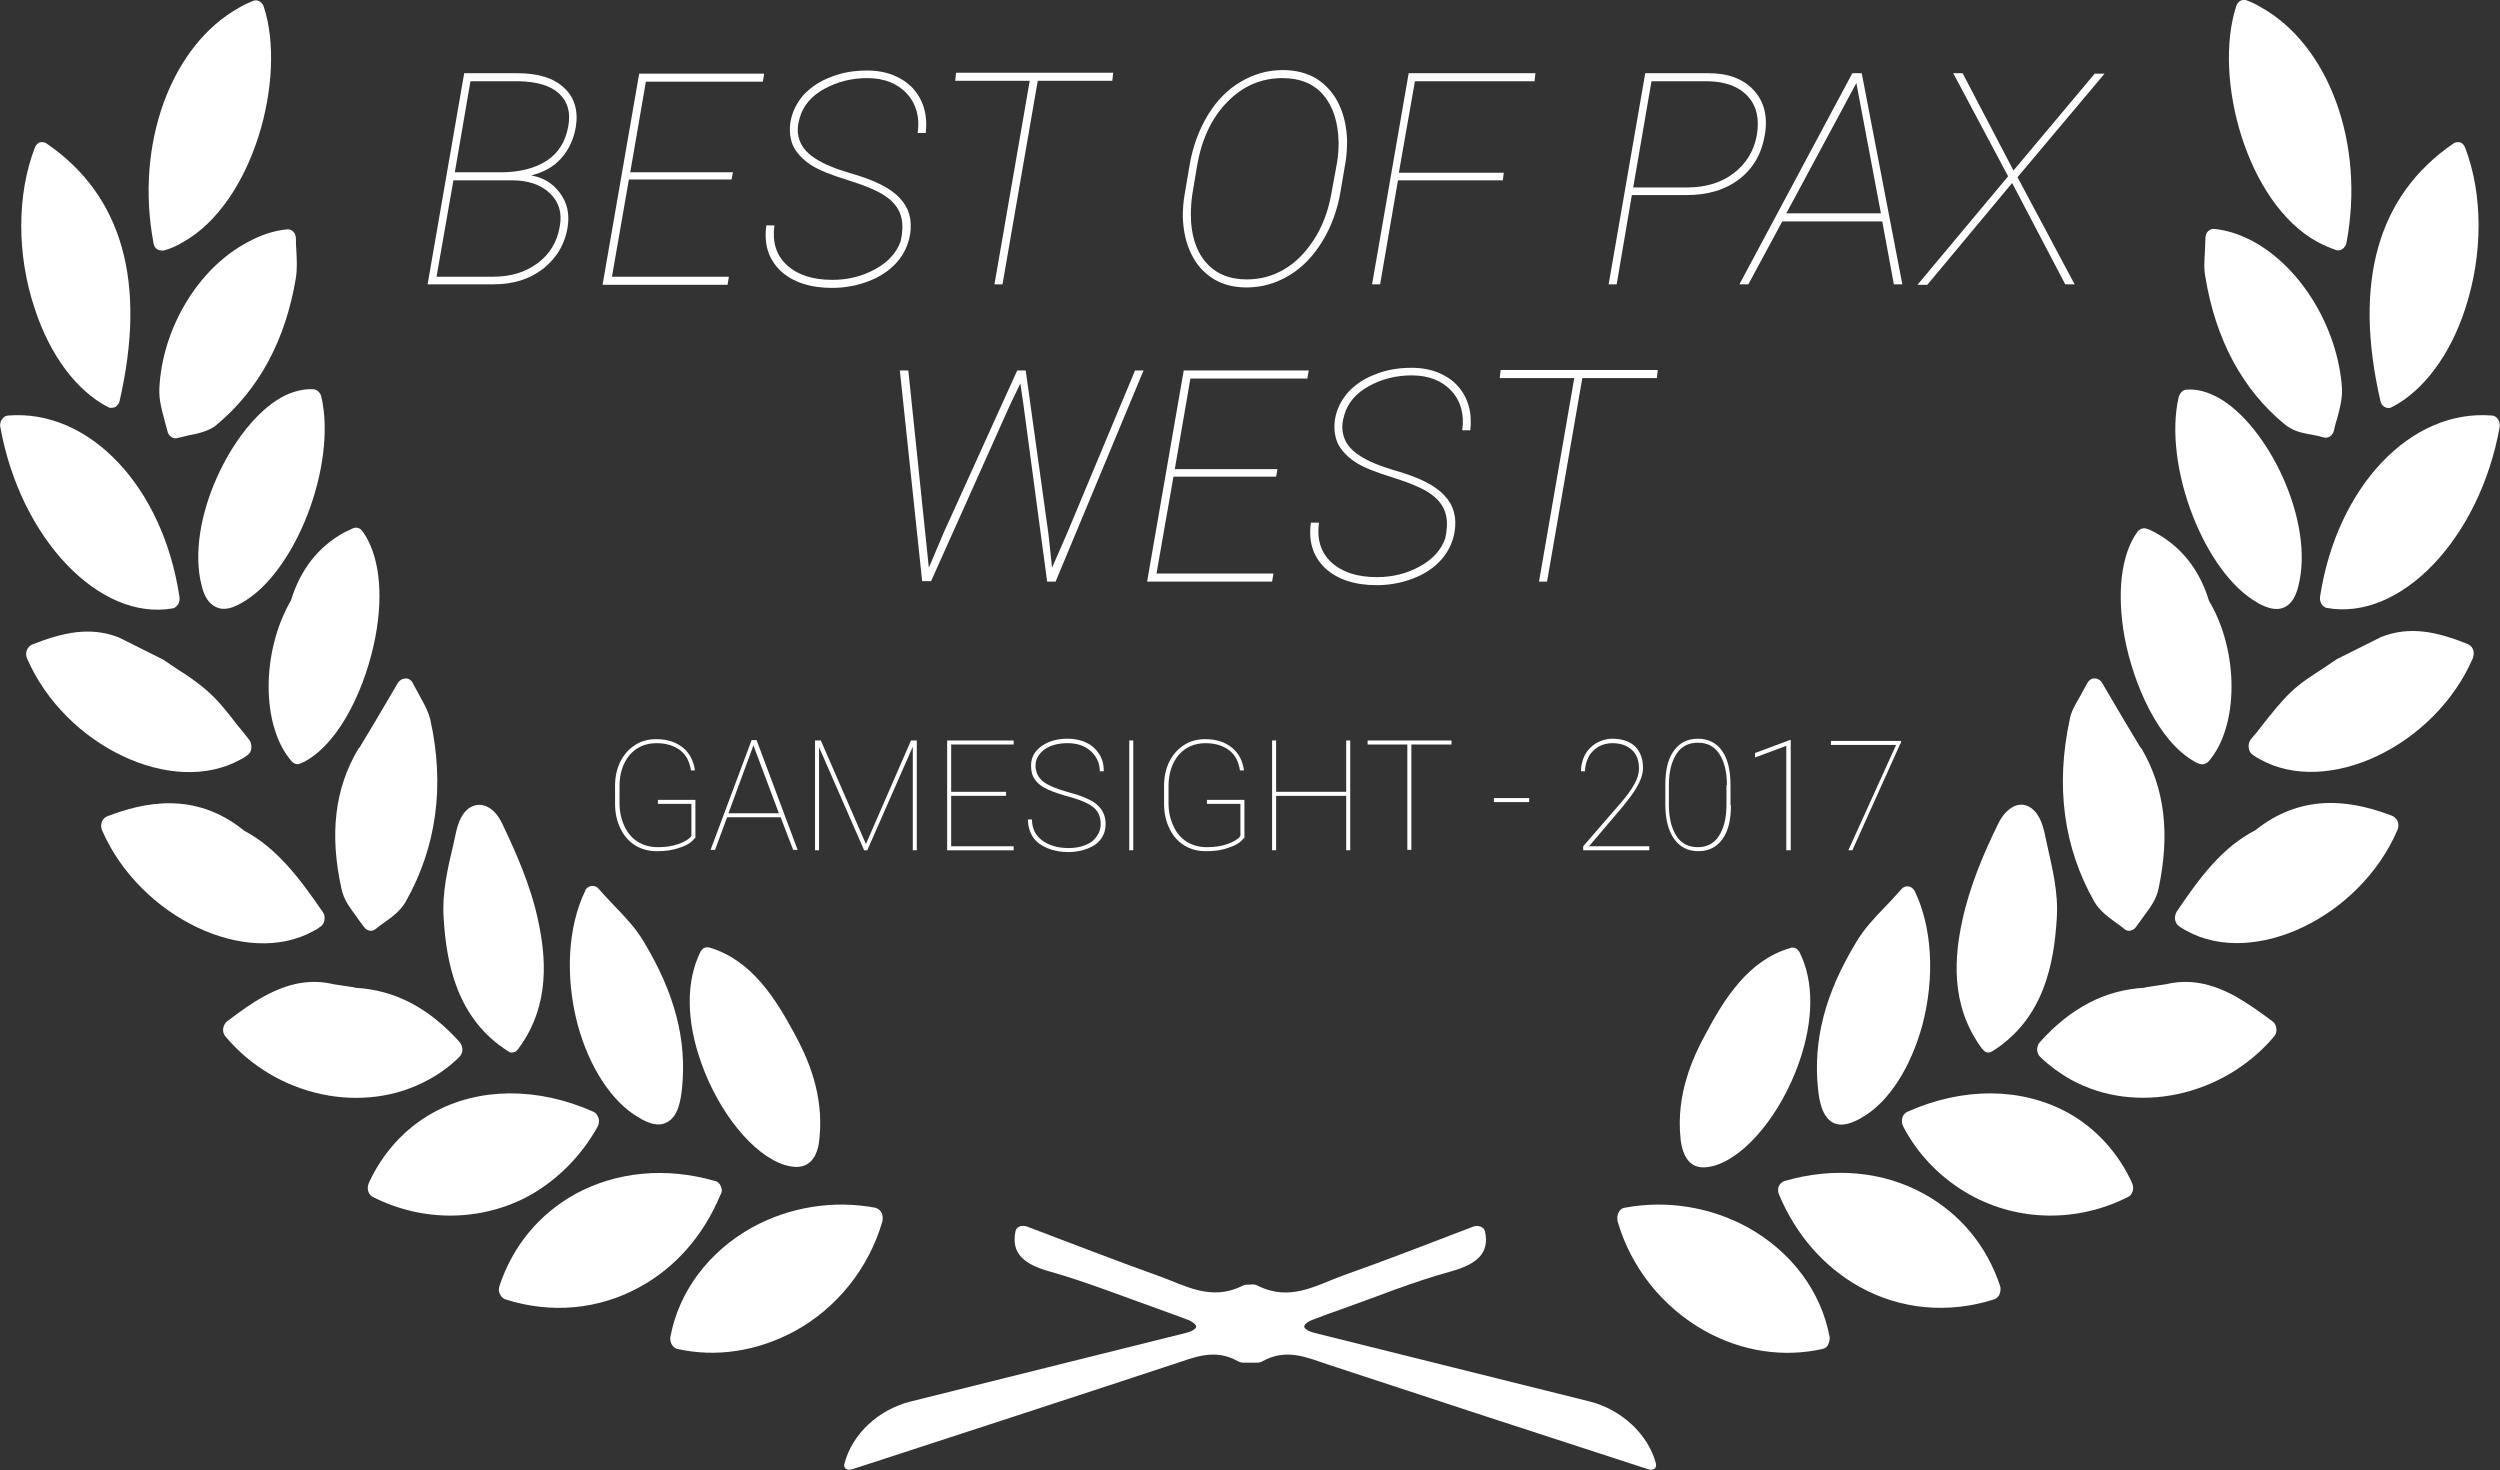 <?xml version="1.0" encoding="utf-8"?>
<!-- Generator: Adobe Illustrator 22.1.0, SVG Export Plug-In . SVG Version: 6.00 Build 0)  -->
<svg version="1.1" id="Layer_1" xmlns="http://www.w3.org/2000/svg" xmlns:xlink="http://www.w3.org/1999/xlink" x="0px" y="0px"
	 viewBox="0 0 560.1 329.4" style="enable-background:new 0 0 560.1 329.4;" xml:space="preserve">
<rect x="0" y="0" width="560.1" height="329.4" fill="#333333" stroke="none"/>
<style type="text/css">
	.st0{fill:#FFFFFF;}
</style>
<g>
	<g>
		<path class="st0" d="M53.8,170.2c0.6-0.3,1.1-0.6,1.6-1c0.5-0.3,0.9-0.9,0.9-1.6c0.1-0.7-0.1-1.4-0.5-1.9
			c-0.9-1.1-1.7-2.2-2.6-3.2c-1.9-2.5-3.9-5.1-6.3-7.3c-2.3-2.1-4.8-3.8-7.2-5.3c-1-0.7-2.1-1.4-3.1-2.1c-0.1-0.1-0.2-0.1-0.2-0.1
			l-9.6-4.8c-0.1,0-0.1,0-0.2-0.1c-6.5-2.5-12.5-1.1-19.4,1.6c-0.1,0-0.1,0.1-0.2,0.1c-0.4,0.2-0.8,0.7-1,1.2
			c-0.2,0.6-0.2,1.3,0.1,1.9C14.6,167.1,38.6,178.6,53.8,170.2z"/>
		<path class="st0" d="M8.9,31.9c-0.1,0-0.2,0.1-0.2,0.1c-0.4,0.2-0.7,0.6-0.9,1.1c-4,10.4-4.1,23.9,0,36.1
			c3.4,10.4,9.4,18.4,16.4,22c0.5,0.3,1.1,0.2,1.6,0c0,0,0,0,0,0c0.5-0.3,0.9-0.8,1-1.4c6.1-26.6,0.6-46-16.3-57.6
			C10,31.8,9.4,31.8,8.9,31.9z"/>
		<path class="st0" d="M38.7,136.3c0.2,0,0.4-0.1,0.5-0.2c0.3-0.2,0.5-0.4,0.7-0.7c0.3-0.5,0.4-1.1,0.3-1.7
			C36.5,109,20,91.6,1.8,93.1c-0.2,0-0.5,0.1-0.7,0.2c-0.3,0.2-0.5,0.4-0.7,0.7c-0.3,0.5-0.5,1.2-0.3,1.8
			C4.6,120.7,22.3,139.2,38.7,136.3z"/>
		<path class="st0" d="M70.2,208.6c0.6-0.3,1.1-0.6,1.6-1c0.5-0.3,0.8-0.9,0.9-1.5c0.1-0.6,0-1.3-0.4-1.8
			c-5.3-7.7-10.3-14.3-17.6-18.2c-11.2-9.1-22.9-6.2-30.7-3.2c-0.1,0-0.2,0.1-0.2,0.1c-0.4,0.2-0.8,0.6-1,1.2
			c-0.2,0.6-0.2,1.3,0.1,1.9C31.4,205.5,55.2,216.9,70.2,208.6z"/>
		<path class="st0" d="M197.5,271.7c-0.3-0.6-0.8-0.9-1.3-1.1c-9.5-1.8-19.3-0.2-27.7,4.4c-9.7,5.4-16.4,14.3-18.3,24.5
			c-0.1,0.6,0,1.2,0.3,1.7c0.3,0.5,0.7,0.9,1.2,1c8.8,2,18.1,0.5,26.4-4c9.5-5.2,16.6-14.2,19.6-24.6
			C197.8,273,197.8,272.3,197.5,271.7z"/>
		<path class="st0" d="M161.5,265.8c-0.2-0.6-0.7-1.1-1.3-1.2c-11-3.2-22.1-2.1-31.3,2.9c-8.1,4.5-14,11.6-17,20.6
			c-0.2,0.6-0.2,1.3,0.1,1.8c0.2,0.6,0.7,1,1.2,1.2c10.3,3.3,21,2.3,30.2-2.8c8-4.4,14.2-11.5,18-20.6
			C161.8,267.1,161.8,266.4,161.5,265.8z"/>
		<path class="st0" d="M102.9,236.8c0.4-0.4,0.7-1,0.7-1.6c0-0.6-0.2-1.2-0.6-1.7c-7-7.8-14.6-11.7-23.4-12.2l-0.3-0.1l-4.6-0.7
			c-5.1-1.2-10-0.3-15.5,2.7c-2.8,1.5-5.5,3.5-8.3,5.6c-0.5,0.4-0.8,1-0.9,1.6c-0.1,0.7,0.1,1.3,0.5,1.8c11.4,13.6,31,17.7,45.5,9.7
			C98.6,240.5,100.9,238.8,102.9,236.8z"/>
		<path class="st0" d="M35.7,87.1c-0.1,2.4,0.5,4.6,1.1,6.8c0.2,0.9,0.5,1.8,0.7,2.6c0.1,0.6,0.4,1.1,0.9,1.4c0.4,0.3,1,0.4,1.5,0.2
			c0.8-0.2,1.6-0.4,2.5-0.6c1.7-0.3,3.4-0.7,4.9-1.5c0.4-0.2,0.9-0.5,1.2-0.8c9.5-7.9,15.5-19,17.8-33c0.3-2,0.2-4,0.1-6
			c-0.1-0.9-0.1-1.8-0.1-2.7c0-0.6-0.2-1.2-0.6-1.6c-0.4-0.4-0.9-0.6-1.5-0.5c-3,0.3-5.9,1.3-8.8,2.9C44.3,60.2,36.3,73.7,35.7,87.1
			z"/>
		<path class="st0" d="M115.5,235.6c0.2-0.1,0.4-0.3,0.6-0.6c7.4-9.9,6.1-21,4.5-28.6c-1.7-8.1-5.1-15.6-8.1-21.9
			c-1.7-3.6-4.5-5-7-3.7c-1.1,0.6-2.5,2-3.3,5.5c-0.2,0.9-0.4,1.9-0.6,2.8c-1.3,5.4-2.6,11-2.2,16.6c0.6,10,2.9,22.5,14.4,29.8
			C114.3,235.9,114.9,235.9,115.5,235.6z"/>
		<path class="st0" d="M81.5,207.6c0.3,0.5,0.8,0.8,1.3,0.9c0.4,0.1,0.8,0,1.1-0.2c0.1-0.1,0.2-0.1,0.3-0.2c0.6-0.5,1.3-1,2-1.5
			c1.7-1.2,3.5-2.5,4.7-4.6c6.9-12.2,8.8-26,5.5-40.8c-0.4-1.6-1.1-3-2.1-4.8c-0.5-0.9-1.1-2-1.8-3.3c-0.3-0.7-0.9-1.1-1.6-1.1
			c-0.3,0-0.6,0.1-0.9,0.2c-0.3,0.2-0.6,0.4-0.8,0.7l-5,8.5l-3.6,6c-0.1,0.1-0.3,0.3-0.4,0.5c-5.2,8.8-6.4,19-3.7,31.2
			c0.5,2.5,2,4.4,3.4,6.3C80.4,206.2,81,206.9,81.5,207.6z"/>
		<path class="st0" d="M149.5,251.4c2.4-1.3,3-4.7,3.3-7.6c1.1-10.8-1.6-21.2-8.5-32.7c-1.8-3.1-4.2-5.6-6.7-8.2
			c-1.1-1.2-2.3-2.4-3.5-3.8c-0.4-0.5-1-0.7-1.6-0.6c-0.2,0-0.4,0.1-0.6,0.2c-0.4,0.2-0.7,0.5-0.8,0.9c-3.9,8.1-4.5,19.2-1.7,29.9
			c2.6,9.6,7.7,17.4,13.6,20.8C144.9,251.5,147.4,252.6,149.5,251.4z"/>
		<path class="st0" d="M159,212.3c-0.4-0.1-0.9-0.1-1.3,0.1c-0.3,0.2-0.6,0.5-0.8,0.9c-3.2,6.5-3.2,15.3,0.2,24.8
			c4,11.3,11.7,20.7,18.7,22.9c2.1,0.6,3.6,0.6,4.9-0.1c2.5-1.4,2.8-4.8,2.9-6c1-9.8-2.7-18-5.6-23.3
			C173.8,223.8,168.4,215.1,159,212.3z"/>
		<path class="st0" d="M36.8,56.1c1.4-0.4,2.8-1,4.1-1.8c15.9-8.8,23.4-36.9,18.2-52.8c-0.4-1.1-1.4-1.7-2.4-1.3
			c-1,0.4-2.1,0.9-3.1,1.5c-15.3,8.5-23.4,30.6-19.2,52.8c0.1,0.6,0.4,1.1,0.9,1.4C35.7,56.1,36.3,56.2,36.8,56.1z"/>
		<path class="st0" d="M67.4,171c0.3-0.1,0.6-0.3,0.9-0.4c8.2-4.5,13.8-17.3,15.8-27.9c1.9-10,0.8-18.6-2.9-23.7
			c-0.5-0.7-1.4-1-2.2-0.6c-0.6,0.3-1.3,0.6-1.9,0.9c-5.8,3.2-9.8,8.3-11.9,15.2c-6.7,11.5-6.7,28.2,0.1,36
			C65.9,171.2,66.7,171.4,67.4,171z"/>
		<path class="st0" d="M54.1,135.1L54.1,135.1c12.1-6.7,21.4-30.8,17.9-46.2c-0.2-0.9-0.9-1.6-1.8-1.7c-2.3-0.1-4.7,0.5-7.1,1.8
			c-11,6.1-21.7,27.7-17.9,42.3c0.6,2.4,1.6,3.9,3,4.6C50.2,137,52.3,136.1,54.1,135.1z"/>
		<path class="st0" d="M133.9,252.4c0.3-0.6,0.4-1.3,0.2-1.9c-0.2-0.6-0.6-1.2-1.1-1.4c-12.5-5.6-25.7-5.5-36,0.2
			c-6.3,3.5-11.3,9-14.4,15.8c-0.2,0.6-0.3,1.2-0.1,1.8c0.2,0.6,0.6,1.1,1.1,1.3c11.3,5.7,24.5,5.5,35.3-0.5
			C125,264.2,130.3,258.9,133.9,252.4z"/>
	</g>
	<g>
		<path class="st0" d="M554,147.5c0.2-0.6,0.3-1.3,0.1-1.9c-0.2-0.5-0.5-0.9-1-1.2c-0.1,0-0.1-0.1-0.2-0.1c-7-2.8-13-4.1-19.4-1.6
			c-0.1,0-0.1,0-0.2,0.1l-9.6,4.8c-0.1,0-0.2,0.1-0.2,0.1c-1,0.7-2.1,1.4-3.1,2.1c-2.5,1.6-5,3.2-7.2,5.3c-2.3,2.2-4.3,4.8-6.3,7.3
			c-0.8,1.1-1.7,2.2-2.6,3.2c-0.4,0.5-0.6,1.2-0.5,1.9c0.1,0.7,0.4,1.3,0.9,1.6c0.5,0.4,1.1,0.7,1.6,1
			C521.5,178.6,545.5,167.1,554,147.5z"/>
		<path class="st0" d="M549.6,32.2c-16.9,11.6-22.4,31-16.3,57.6c0.1,0.6,0.5,1.2,1,1.4c0,0,0,0,0,0c0.5,0.3,1.1,0.3,1.6,0
			c7-3.6,13-11.6,16.4-22c4-12.2,4-25.6,0-36.1c-0.2-0.5-0.5-0.9-0.9-1.1c-0.1,0-0.2-0.1-0.2-0.1C550.7,31.8,550.1,31.8,549.6,32.2z
			"/>
		<path class="st0" d="M560,95.8c0.1-0.6,0-1.3-0.3-1.8c-0.2-0.3-0.4-0.5-0.7-0.7c-0.2-0.1-0.4-0.2-0.7-0.2
			c-18.2-1.5-34.7,15.9-38.5,40.5c-0.1,0.6,0,1.2,0.3,1.7c0.2,0.3,0.4,0.6,0.7,0.7c0.2,0.1,0.3,0.2,0.5,0.2
			C537.8,139.2,555.5,120.7,560,95.8z"/>
		<path class="st0" d="M537.1,186c0.3-0.6,0.3-1.3,0.1-1.9c-0.2-0.5-0.5-0.9-1-1.2c-0.1,0-0.1-0.1-0.2-0.1c-7.8-3-19.5-5.8-30.7,3.2
			c-7.4,3.8-12.4,10.5-17.6,18.2c-0.3,0.5-0.5,1.2-0.4,1.8c0.1,0.6,0.4,1.2,0.9,1.5c0.5,0.4,1.1,0.7,1.6,1
			C504.9,216.9,528.7,205.5,537.1,186z"/>
		<path class="st0" d="M362.4,273.6c3,10.4,10.1,19.3,19.6,24.6c8.3,4.6,17.6,6,26.4,4c0.5-0.1,1-0.5,1.2-1s0.4-1.1,0.3-1.7
			c-1.9-10.2-8.6-19.1-18.3-24.5c-8.4-4.6-18.2-6.2-27.7-4.4c-0.6,0.1-1,0.5-1.3,1.1C362.3,272.3,362.3,273,362.4,273.6z"/>
		<path class="st0" d="M398.6,267.7c3.8,9,10,16.1,18,20.6c9.2,5.1,19.9,6.1,30.2,2.8c0.5-0.2,1-0.6,1.2-1.2
			c0.2-0.6,0.3-1.2,0.1-1.8c-3-9-8.9-16.1-17-20.6c-9.2-5.1-20.3-6.1-31.3-2.9c-0.6,0.2-1,0.6-1.3,1.2
			C398.3,266.4,398.3,267.1,398.6,267.7z"/>
		<path class="st0" d="M464,241.9c14.5,8,34.1,3.8,45.5-9.7c0.4-0.5,0.6-1.1,0.5-1.8c-0.1-0.7-0.4-1.3-0.9-1.6
			c-2.8-2.1-5.5-4-8.3-5.6c-5.5-3-10.4-3.9-15.5-2.7l-4.6,0.7l-0.3,0.1c-8.8,0.5-16.5,4.5-23.4,12.2c-0.4,0.4-0.6,1.1-0.6,1.7
			c0,0.6,0.3,1.2,0.7,1.6C459.2,238.8,461.5,240.5,464,241.9z"/>
		<path class="st0" d="M505,54.2c-2.9-1.6-5.9-2.6-8.8-2.9c-0.5-0.1-1.1,0.1-1.5,0.5c-0.4,0.4-0.6,1-0.6,1.6c0,0.9-0.1,1.8-0.1,2.7
			c-0.1,2-0.3,4,0.1,6c2.3,14,8.3,25.2,17.8,33c0.4,0.3,0.8,0.6,1.2,0.8c1.5,0.9,3.2,1.2,4.9,1.5c0.9,0.2,1.7,0.3,2.5,0.6
			c0.5,0.1,1,0.1,1.5-0.2c0.4-0.3,0.8-0.8,0.9-1.4c0.2-0.9,0.4-1.7,0.7-2.6c0.6-2.2,1.2-4.4,1.1-6.8C523.8,73.7,515.8,60.2,505,54.2
			z"/>
		<path class="st0" d="M446.4,235.5c11.6-7.3,13.8-19.8,14.4-29.8c0.4-5.6-1-11.2-2.2-16.6c-0.2-0.9-0.4-1.9-0.6-2.8
			c-0.8-3.4-2.2-4.9-3.3-5.5c-2.4-1.4-5.2,0.1-7,3.7c-3.1,6.3-6.4,13.9-8.1,21.9c-1.6,7.5-2.9,18.7,4.5,28.6
			c0.2,0.2,0.4,0.4,0.6,0.6C445.2,235.9,445.8,235.9,446.4,235.5z"/>
		<path class="st0" d="M480.2,205.4c1.4-1.9,2.9-3.8,3.4-6.3c2.6-12.2,1.4-22.4-3.7-31.2c-0.1-0.2-0.2-0.3-0.4-0.5l-3.6-6l-5-8.5
			c-0.2-0.3-0.5-0.6-0.8-0.7c-0.3-0.2-0.6-0.2-0.9-0.2c-0.7,0-1.2,0.4-1.6,1.1c-0.7,1.3-1.3,2.4-1.8,3.3c-1,1.7-1.8,3.1-2.1,4.8
			c-3.2,14.9-1.4,28.6,5.5,40.8c1.2,2,2.9,3.3,4.7,4.6c0.7,0.5,1.4,1,2,1.5c0.1,0.1,0.2,0.2,0.3,0.2c0.3,0.2,0.7,0.3,1.1,0.2
			c0.5-0.1,1-0.4,1.3-0.9C479.1,206.9,479.6,206.2,480.2,205.4z"/>
		<path class="st0" d="M417.1,250.4c6-3.4,11-11.2,13.6-20.8c2.8-10.6,2.2-21.8-1.7-29.9c-0.2-0.4-0.5-0.7-0.8-0.9
			c-0.2-0.1-0.4-0.2-0.6-0.2c-0.6-0.1-1.2,0.1-1.6,0.6c-1.2,1.3-2.3,2.6-3.5,3.8c-2.5,2.6-4.9,5.1-6.7,8.2
			c-6.9,11.4-9.6,21.8-8.5,32.7c0.3,2.8,0.9,6.2,3.3,7.6C412.7,252.6,415.2,251.5,417.1,250.4z"/>
		<path class="st0" d="M382.1,231.7c-2.9,5.3-6.6,13.5-5.6,23.3c0.1,1.1,0.5,4.6,2.9,6c1.3,0.7,2.8,0.7,4.9,0.1
			c7-2.2,14.7-11.6,18.7-22.9c3.4-9.6,3.4-18.4,0.2-24.8c-0.2-0.4-0.5-0.7-0.8-0.9c-0.4-0.2-0.9-0.3-1.3-0.1
			C391.7,215.1,386.3,223.8,382.1,231.7z"/>
		<path class="st0" d="M524.8,55.8c0.4-0.3,0.8-0.8,0.9-1.4c4.2-22.1-3.9-44.3-19.2-52.8c-1-0.6-2-1.1-3.1-1.5
			c-1-0.4-2.1,0.2-2.4,1.3c-5.2,16,2.3,44.1,18.2,52.8c1.3,0.7,2.7,1.3,4.1,1.8C523.8,56.2,524.4,56.1,524.8,55.8z"/>
		<path class="st0" d="M494.8,170.6c6.8-7.8,6.9-24.6,0.1-36c-2.1-6.9-6.1-12-11.9-15.2c-0.6-0.3-1.2-0.7-1.9-0.9
			c-0.8-0.3-1.6-0.1-2.2,0.6c-3.7,5.1-4.7,13.7-2.9,23.7c2,10.6,7.6,23.4,15.8,27.9c0.3,0.2,0.6,0.3,0.9,0.4
			C493.4,171.4,494.2,171.2,494.8,170.6z"/>
		<path class="st0" d="M511.9,136c1.4-0.7,2.4-2.2,3-4.6c3.8-14.6-6.9-36.2-17.9-42.3c-2.4-1.3-4.8-2-7.1-1.8
			c-0.8,0-1.5,0.7-1.8,1.7c-3.5,15.4,5.8,39.5,17.8,46.1l0.1,0.1C507.8,136.1,509.9,137,511.9,136z"/>
		<path class="st0" d="M441.4,267.7c10.8,6,24,6.2,35.3,0.5c0.5-0.2,0.9-0.7,1.1-1.3c0.2-0.6,0.1-1.2-0.1-1.8
			c-3.1-6.8-8.1-12.3-14.4-15.8c-10.4-5.7-23.5-5.8-36-0.2c-0.5,0.2-1,0.8-1.1,1.4c-0.2,0.6-0.1,1.3,0.2,1.9
			C429.8,258.9,435.1,264.2,441.4,267.7z"/>
	</g>
	<path class="st0" d="M356.2,314c-20.6-5.1-41.2-10.3-61.8-15.4c-1.2-0.3-2.2-0.9-2.2-1.4c0-0.5,0.9-1.2,2.1-1.6c2-0.8,4-1.5,6-2.2
		c8.2-2.9,16.2-6.2,24.6-8.5c5.8-1.6,8.9-4,7.8-9c-0.2-1-1.5-1.5-2.6-1.1c-9.7,3.7-19.4,7.5-29.3,11c-6,2.2-11.9,5.9-19.1,2.2
		c-0.4-0.2-1-0.3-1.6-0.2c-0.6,0-1.2,0-1.6,0.2c-7.2,3.7-13.1-0.1-19.1-2.2c-9.8-3.5-19.5-7.3-29.3-11c-1.2-0.4-2.4,0-2.6,1.1
		c-1,5,2,7.4,7.8,9c8.4,2.4,16.4,5.6,24.6,8.5c2,0.7,4,1.5,6,2.2c1.2,0.4,2.1,1.2,2.1,1.6c0,0.5-1,1.1-2.2,1.4
		c-20.6,5.1-41.2,10.3-61.8,15.4c-7.2,1.8-13.1,7.3-14.8,13.9c-0.3,1,0.5,1.6,1.6,1.3c0.7-0.2,1.3-0.4,1.9-0.6
		c23.3-7.6,46.7-15.2,70-22.9c4.9-1.6,9.4-3.7,14.7-0.7c0.4,0.2,0.8,0.3,1.3,0.3c0.8,0,2,0,2.8,0c0.5,0,1-0.1,1.3-0.3
		c5.4-3,9.9-0.9,14.7,0.7c23.3,7.7,46.6,15.3,70,22.9c0.6,0.2,1.3,0.4,1.9,0.6c1.1,0.3,1.8-0.3,1.6-1.3
		C369.3,321.4,363.3,315.8,356.2,314z"/>
	<g>
		<path class="st0" d="M95.8,63.7l8.2-47.3h11.9c4.7,0,8.2,1.1,10.5,3.3c2.3,2.1,3.2,5.1,2.6,8.8c-0.5,2.8-1.6,5.1-3.3,7
			c-1.7,1.9-3.9,3.1-6.7,3.8c2.8,0.5,4.9,1.8,6.5,4c1.6,2.2,2.1,4.6,1.7,7.4c-0.6,4-2.5,7.1-5.5,9.5c-3.1,2.4-6.8,3.5-11.2,3.5H95.8
			z M101.6,40.3L97.8,62h12.6c4,0,7.3-1,10-3c2.7-2,4.4-4.7,5-8.2c0.6-3.1-0.2-5.6-2.2-7.5c-2-1.9-4.8-2.9-8.5-2.9H101.6z
			 M101.9,38.6h10.3c4.2,0,7.7-0.9,10.3-2.6s4.2-4.3,4.8-7.6c0.6-3.2-0.1-5.6-2-7.4s-4.9-2.7-9.1-2.8h-10.8L101.9,38.6z"/>
		<path class="st0" d="M163.9,40.2h-23L137.1,62h26.2l-0.3,1.8h-28l8.2-47.3h28l-0.3,1.8h-26.2l-3.5,20.3h23L163.9,40.2z"/>
		<path class="st0" d="M202,49c-0.4-2-1.6-3.6-3.4-4.9c-1.8-1.3-4.7-2.5-8.5-3.7c-3.9-1.2-6.7-2.3-8.5-3.5c-1.8-1.2-3.1-2.6-3.9-4.2
			c-0.7-1.6-0.9-3.4-0.6-5.4c0.4-2.3,1.4-4.3,3-6.1c1.6-1.7,3.7-3.1,6.2-4c2.5-1,5.2-1.4,8-1.4c2.8,0,5.3,0.6,7.4,1.8
			c2.2,1.2,3.7,2.9,4.7,5c1,2.1,1.3,4.5,1,7.2h-1.8c0.5-3.5-0.3-6.5-2.4-8.8c-2.1-2.3-5.1-3.5-8.9-3.5c-3.5,0-6.7,0.8-9.6,2.4
			c-2.9,1.6-4.7,3.7-5.5,6.4c-0.5,1.6-0.6,3-0.3,4.3c0.4,1.9,1.6,3.5,3.6,4.8c1.9,1.3,4.6,2.4,8,3.4c5.3,1.5,9,3.3,11.1,5.6
			c2.1,2.2,2.8,4.9,2.3,8.1c-0.4,2.4-1.4,4.5-3,6.3c-1.6,1.8-3.7,3.2-6.3,4.2c-2.6,1-5.3,1.5-8.2,1.5c-4.9,0-8.8-1.3-11.5-3.8
			c-2.7-2.6-3.8-5.9-3.2-10.2h1.8c-0.5,3.7,0.4,6.7,2.8,8.9c2.4,2.2,5.8,3.3,10.2,3.3c3.5,0,6.7-0.8,9.6-2.4
			c2.9-1.6,4.8-3.7,5.7-6.3C202.2,52.2,202.3,50.5,202,49z"/>
		<path class="st0" d="M249.2,18.1h-16.7l-7.9,45.6h-1.8l7.9-45.6H214l0.2-1.8h35.2L249.2,18.1z"/>
		<path class="st0" d="M279.3,64.4c-2.8,0-5.3-0.6-7.4-1.9c-2.1-1.3-3.8-3.1-5-5.6c-1.2-2.4-1.8-5.2-1.9-8.3c0-1.7,0.1-3.3,0.4-5
			l1.1-6.5c0.7-4.2,2.1-8,4.1-11.3c2-3.3,4.5-5.8,7.4-7.5c2.9-1.7,6-2.6,9.4-2.6c2.8,0,5.3,0.6,7.5,1.9c2.1,1.3,3.8,3.2,5,5.6
			c1.2,2.5,1.8,5.2,1.9,8.2c0,1.8-0.1,3.6-0.4,5.2l-1.1,6.5c-0.7,4-2,7.6-4,10.9c-2,3.3-4.4,5.8-7.3,7.6
			C285.9,63.5,282.7,64.4,279.3,64.4z M299.9,31.9c-0.1-4.5-1.2-8-3.4-10.6s-5.3-3.8-9.2-3.8c-4.8,0-8.9,1.8-12.4,5.4
			c-3.5,3.6-5.7,8.4-6.7,14.2l-1.1,6.6c-0.2,1.5-0.3,2.9-0.3,4.4c0,4.4,1.1,8,3.3,10.6c2.2,2.6,5.3,3.9,9.2,3.9c3,0,5.7-0.7,8.3-2.2
			c2.6-1.5,4.8-3.7,6.7-6.6c1.9-2.9,3.2-6.3,3.9-10l1.3-7.1C299.8,35.1,299.9,33.5,299.9,31.9z"/>
		<path class="st0" d="M336.7,40.4h-23.5l-4,23.3h-1.8l8.2-47.3H344l-0.2,1.8H317l-3.6,20.5h23.5L336.7,40.4z"/>
		<path class="st0" d="M365.6,43.7l-3.4,20h-1.8l8.2-47.3h14.2c4.4,0,7.8,1.3,10.1,3.8c2.3,2.5,3.2,5.8,2.5,10
			c-0.7,4.2-2.6,7.5-5.7,9.9c-3.1,2.4-7,3.6-11.9,3.6H365.6z M365.9,42h12c4.1,0,7.6-1,10.4-3.1c2.8-2.1,4.6-4.9,5.3-8.6
			c0.6-3.6,0-6.5-2-8.7s-4.9-3.3-8.9-3.4H370L365.9,42z"/>
		<path class="st0" d="M421.7,49.6h-22.4l-7.6,14.1h-2L415,16.4l2.1,0l9.1,47.3h-1.9L421.7,49.6z M400.2,47.8h21.2l-5.5-29.2
			L400.2,47.8z"/>
		<path class="st0" d="M451.1,38.2l18.2-21.7h2.2L452,39.7l12.8,24h-2.1L450.8,41l-19,22.8h-2.2l20.3-24.3l-12.3-23.1h2.1
			L451.1,38.2z"/>
		<path class="st0" d="M208.1,127.2l3.3-7.8L227.9,83h1.9l5.1,36.7l0.8,7.5l3.4-7.8L254.3,83h1.9l-19.7,47.3h-1.9l-5.3-39.6
			l-0.7-4.8l-2.4,5l-17.6,39.3h-2L201.6,83h1.9L208.1,127.2z"/>
		<path class="st0" d="M285.9,106.8h-23l-3.8,21.7h26.2l-0.3,1.8h-28l8.2-47.3h28l-0.3,1.8h-26.2l-3.5,20.3h23L285.9,106.8z"/>
		<path class="st0" d="M324,115.6c-0.4-2-1.6-3.6-3.4-4.9c-1.8-1.3-4.7-2.5-8.5-3.7c-3.9-1.2-6.7-2.3-8.5-3.5
			c-1.8-1.2-3.1-2.6-3.9-4.2c-0.7-1.6-0.9-3.4-0.6-5.4c0.4-2.3,1.4-4.3,3-6.1c1.6-1.7,3.7-3.1,6.2-4c2.5-1,5.2-1.4,8-1.4
			c2.8,0,5.3,0.6,7.4,1.8c2.2,1.2,3.7,2.9,4.7,5c1,2.1,1.3,4.5,1,7.2h-1.8c0.5-3.5-0.3-6.5-2.4-8.8c-2.1-2.3-5.1-3.5-8.9-3.5
			c-3.5,0-6.7,0.8-9.6,2.4c-2.9,1.6-4.7,3.7-5.5,6.4c-0.5,1.6-0.6,3-0.3,4.3c0.4,1.9,1.6,3.5,3.6,4.8c1.9,1.3,4.6,2.4,8,3.4
			c5.3,1.5,9,3.3,11.1,5.6c2.1,2.2,2.8,4.9,2.3,8.1c-0.4,2.4-1.4,4.5-3,6.3c-1.6,1.8-3.7,3.2-6.3,4.2s-5.3,1.5-8.2,1.5
			c-4.9,0-8.8-1.3-11.5-3.8c-2.7-2.6-3.8-5.9-3.2-10.2h1.8c-0.5,3.7,0.4,6.7,2.8,8.9c2.4,2.2,5.8,3.3,10.2,3.3
			c3.5,0,6.7-0.8,9.6-2.4c2.9-1.6,4.8-3.7,5.7-6.3C324.2,118.7,324.3,117.1,324,115.6z"/>
		<path class="st0" d="M371.2,84.7h-16.7l-7.9,45.6h-1.8l7.9-45.6H336l0.2-1.8h35.2L371.2,84.7z"/>
	</g>
	<g>
		<path class="st0" d="M155.6,187.8c-0.6,0.9-1.7,1.6-3.3,2.1c-1.6,0.6-3.3,0.8-5.1,0.8c-1.8,0-3.4-0.4-4.9-1.3
			c-1.4-0.9-2.5-2.1-3.3-3.8c-0.8-1.6-1.2-3.5-1.2-5.5V176c0-2,0.4-3.8,1.2-5.4c0.8-1.6,1.9-2.8,3.3-3.7c1.4-0.9,3-1.3,4.7-1.3
			c2.4,0,4.4,0.6,6,1.9c1.5,1.2,2.4,3,2.7,5.1h-0.9c-0.3-2-1.1-3.5-2.4-4.5c-1.3-1-3.1-1.6-5.3-1.6c-2.5,0-4.5,0.9-6,2.6
			c-1.5,1.8-2.3,4.1-2.3,7v3.9c0,1.9,0.4,3.6,1.1,5.1c0.7,1.5,1.7,2.7,3,3.5c1.3,0.8,2.8,1.2,4.5,1.2c1.6,0,3.2-0.2,4.6-0.7
			c1.4-0.5,2.4-1.1,2.9-1.8v-7.2h-7.5v-0.9h8.4V187.8z"/>
		<path class="st0" d="M174.9,183.1h-12l-2.7,7.3h-1l9.2-24.6h1.1l9.2,24.6h-1L174.9,183.1z M163.2,182.2h11.3l-5.7-15.2
			L163.2,182.2z"/>
		<path class="st0" d="M183.9,165.9l10.1,23.2l10.1-23.2h1.3v24.6h-0.9v-23.2l-10.2,23.2h-0.7l-10.1-23.1v23.1h-0.9v-24.6H183.9z"/>
		<path class="st0" d="M225.4,178.3h-12.3v11.3h14v0.9h-14.9v-24.6h14.9v0.9h-14v10.6h12.3V178.3z"/>
		<path class="st0" d="M246.6,184.6c0-1-0.2-1.9-0.7-2.7s-1.3-1.4-2.3-1.9c-1.1-0.6-2.6-1.1-4.8-1.7c-2.1-0.6-3.7-1.2-4.8-1.8
			c-1.1-0.6-1.8-1.3-2.3-2.1c-0.5-0.8-0.7-1.7-0.7-2.9c0-1.8,0.8-3.2,2.3-4.3c1.5-1.1,3.5-1.7,5.9-1.7c1.6,0,3,0.3,4.2,0.9
			c1.3,0.6,2.2,1.5,2.9,2.6s1,2.4,1,3.8h-0.9c0-1.8-0.7-3.3-2-4.5c-1.3-1.2-3.1-1.8-5.2-1.8c-2.2,0-3.9,0.5-5.2,1.4
			c-1.3,1-2,2.2-2,3.6c0,1.5,0.6,2.7,1.7,3.6c1.2,0.9,3.1,1.7,5.7,2.4c2.7,0.7,4.6,1.5,5.9,2.4c1.6,1.2,2.4,2.7,2.4,4.7
			c0,1.2-0.3,2.3-1,3.3c-0.7,1-1.7,1.7-3,2.2c-1.3,0.5-2.7,0.8-4.3,0.8c-1.8,0-3.4-0.3-4.8-0.9c-1.4-0.6-2.5-1.4-3.2-2.5
			c-0.7-1.1-1.1-2.4-1.1-3.9h0.9c0,2,0.8,3.6,2.3,4.7c1.5,1.1,3.5,1.7,5.9,1.7c2.1,0,3.9-0.5,5.3-1.5
			C245.9,187.4,246.6,186.2,246.6,184.6z"/>
		<path class="st0" d="M253.9,190.5H253v-24.6h0.9V190.5z"/>
		<path class="st0" d="M278.6,187.8c-0.6,0.9-1.7,1.6-3.3,2.1c-1.6,0.6-3.3,0.8-5.1,0.8c-1.8,0-3.4-0.4-4.9-1.3
			c-1.4-0.9-2.5-2.1-3.3-3.8c-0.8-1.6-1.2-3.5-1.2-5.5V176c0-2,0.4-3.8,1.2-5.4c0.8-1.6,1.9-2.8,3.3-3.7c1.4-0.9,3-1.3,4.7-1.3
			c2.4,0,4.4,0.6,6,1.9s2.4,3,2.7,5.1h-0.9c-0.3-2-1.1-3.5-2.4-4.5c-1.3-1-3.1-1.6-5.3-1.6c-2.5,0-4.5,0.9-6,2.6
			c-1.5,1.8-2.3,4.1-2.3,7v3.9c0,1.9,0.4,3.6,1.1,5.1c0.7,1.5,1.7,2.7,3,3.5c1.3,0.8,2.8,1.2,4.5,1.2c1.6,0,3.2-0.2,4.6-0.7
			c1.4-0.5,2.4-1.1,2.9-1.8v-7.2h-7.5v-0.9h8.4V187.8z"/>
		<path class="st0" d="M302.5,190.5h-0.9v-12.2h-15.7v12.2H285v-24.6h0.9v11.5h15.7v-11.5h0.9V190.5z"/>
		<path class="st0" d="M325.1,166.8h-8.9v23.6h-0.9v-23.6h-8.9v-0.9h18.8V166.8z"/>
		<path class="st0" d="M342.6,179.7h-7.9v-0.9h7.9V179.7z"/>
		<path class="st0" d="M369.4,190.5h-14.7v-0.9l8.4-9.7c1.4-1.6,2.4-3,3.1-4.3c0.7-1.2,1-2.4,1-3.4c0-1.8-0.5-3.2-1.6-4.2
			s-2.5-1.5-4.4-1.5c-1.1,0-2.2,0.3-3.1,0.8c-0.9,0.6-1.7,1.3-2.2,2.3c-0.5,1-0.8,2.1-0.8,3.2h-0.9c0-1.3,0.3-2.5,0.9-3.7
			c0.6-1.1,1.5-2,2.5-2.6c1.1-0.6,2.3-1,3.6-1c2.2,0,3.9,0.6,5.1,1.7c1.2,1.2,1.8,2.8,1.8,4.9c0,1.9-1.1,4.2-3.2,6.9l-1.5,1.9
			l-7.4,8.7h13.5V190.5z"/>
		<path class="st0" d="M387.8,180.4c0,3.3-0.6,5.8-1.9,7.6s-3.1,2.7-5.4,2.7c-2.3,0-4.1-0.9-5.4-2.7c-1.3-1.8-2-4.4-2-7.7v-4.5
			c0-3.3,0.6-5.8,1.9-7.6c1.3-1.8,3.1-2.7,5.4-2.7c2.3,0,4.1,0.9,5.4,2.7c1.3,1.8,1.9,4.4,1.9,7.7V180.4z M386.9,175.9
			c0-3-0.6-5.3-1.7-7s-2.7-2.5-4.8-2.5c-2.1,0-3.7,0.8-4.8,2.5c-1.1,1.7-1.7,4-1.7,7v4.4c0,3,0.6,5.3,1.7,7c1.1,1.7,2.7,2.5,4.8,2.5
			c2,0,3.6-0.8,4.7-2.5c1.1-1.7,1.7-4,1.7-7V175.9z"/>
		<path class="st0" d="M401.1,190.5h-0.9v-23.4l-7,2.6v-1l7.8-2.9h0.2V190.5z"/>
		<path class="st0" d="M425.8,166.5l-10.8,24h-0.9l10.7-23.6h-14.6v-0.9h15.7V166.5z"/>
	</g>
</g>
</svg>
